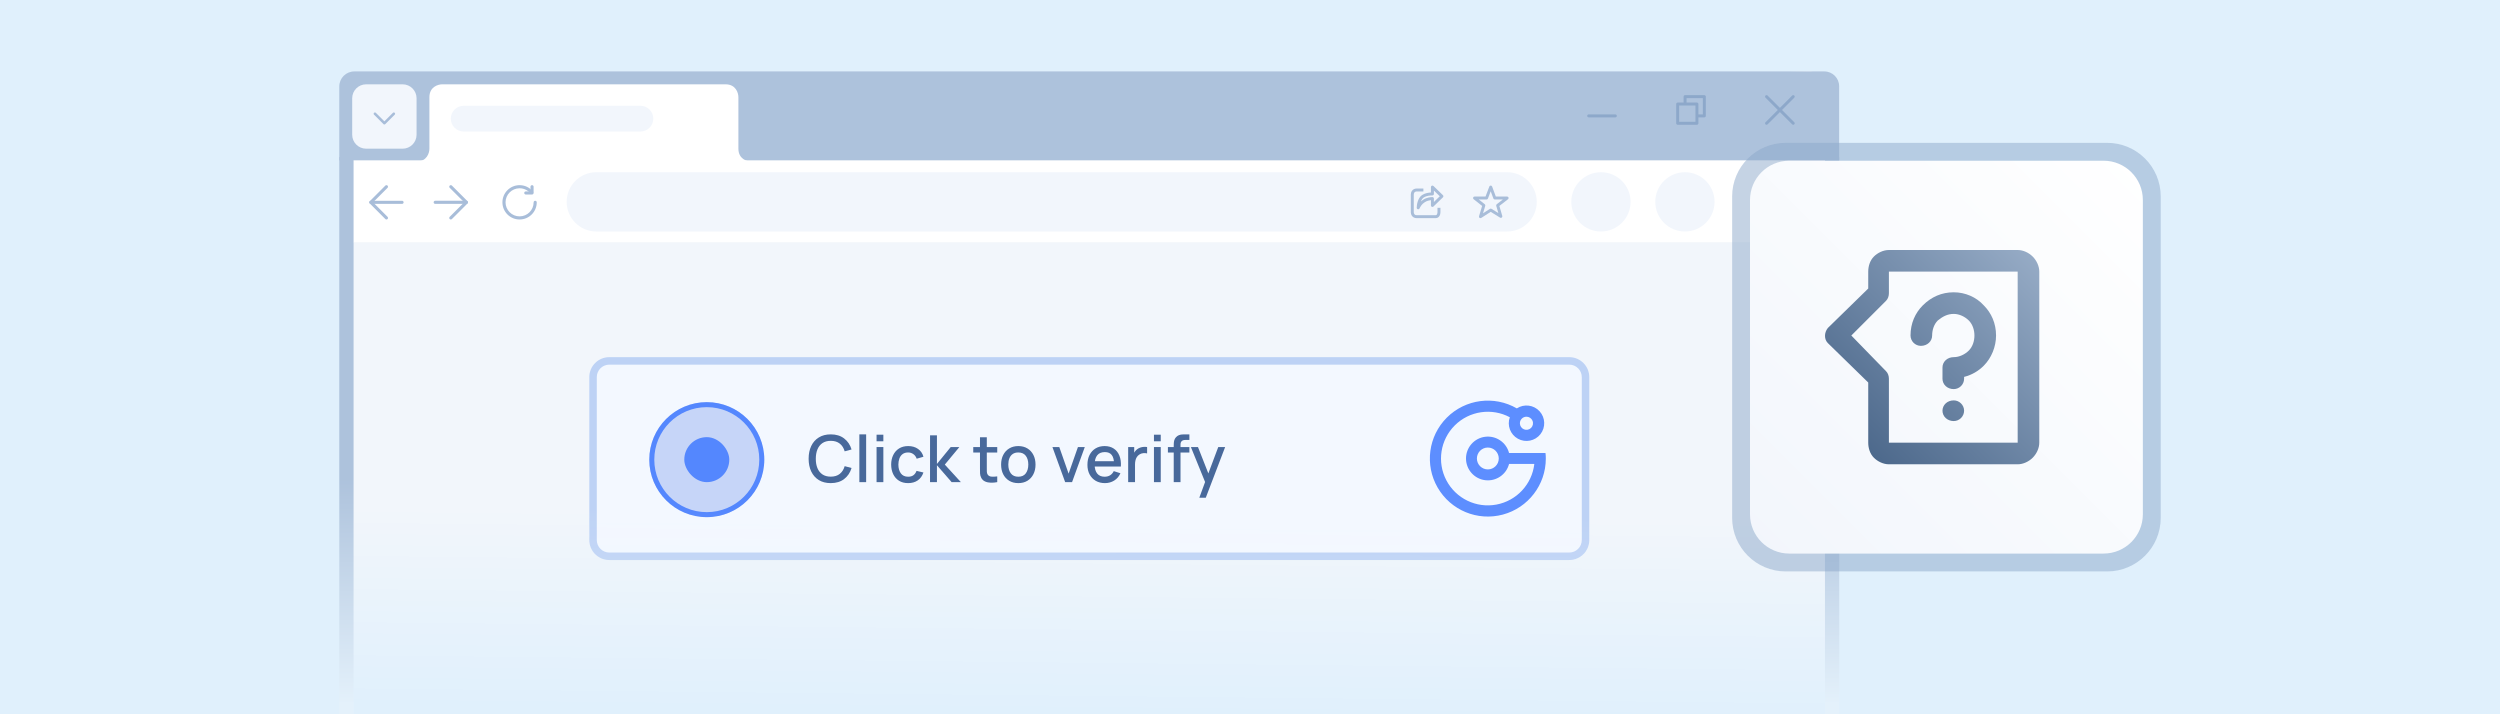 <svg width="700" height="200" viewBox="0 0 700 200" fill="none" xmlns="http://www.w3.org/2000/svg">
<rect width="700" height="200" fill="#E0F0FC"/>
<path d="M95 44H514.962L515 200H107.287C100.411 200 95 200 95 200V44Z" fill="url(#paint0_linear_1259_131)"/>
<path d="M99 68H510.963L511 200C373.667 200 236.333 200 99 200V68Z" fill="url(#paint1_linear_1259_131)"/>
<mask id="mask0_1259_131" style="mask-type:alpha" maskUnits="userSpaceOnUse" x="99" y="68" width="412" height="132">
<path d="M99 68H510.963L511 200C373.667 200 236.333 200 99 200V68Z" fill="url(#paint2_linear_1259_131)"/>
</mask>
<g mask="url(#mask0_1259_131)">
<path d="M165 105.6C165 102.507 167.507 100 170.6 100H439.4C442.493 100 445 102.507 445 105.6V151.212C445 154.304 442.493 156.812 439.4 156.812H170.6C167.507 156.812 165 154.304 165 151.212V105.6Z" fill="#F3F8FF"/>
<path fill-rule="evenodd" clip-rule="evenodd" d="M439.4 102.1H170.6C168.667 102.1 167.1 103.667 167.1 105.6V151.212C167.1 153.145 168.667 154.712 170.6 154.712H439.4C441.333 154.712 442.9 153.145 442.9 151.212V105.6C442.9 103.667 441.333 102.1 439.4 102.1ZM170.6 100C167.507 100 165 102.507 165 105.6V151.212C165 154.304 167.507 156.812 170.6 156.812H439.4C442.493 156.812 445 154.304 445 151.212V105.6C445 102.507 442.493 100 439.4 100H170.6Z" fill="#BDD2F5"/>
<path opacity="0.8" d="M432.734 126.844H422.536C421.765 123.857 418.893 121.91 415.834 122.299C412.774 122.687 410.48 125.291 410.48 128.375C410.48 131.459 412.774 134.062 415.834 134.451C418.893 134.84 421.765 132.892 422.536 129.906H429.611C428.949 135.619 424.641 140.233 418.987 141.285C413.333 142.337 407.654 139.58 404.982 134.488C402.31 129.395 403.271 123.156 407.35 119.102C411.429 115.048 417.674 114.127 422.75 116.829C421.93 119.118 422.888 121.663 425.013 122.843C427.139 124.022 429.806 123.488 431.313 121.58C432.82 119.673 432.723 116.955 431.084 115.159C429.445 113.364 426.747 113.021 424.71 114.349C418.348 110.676 410.312 111.734 405.117 116.928C399.922 122.123 398.864 130.159 402.538 136.521C406.211 142.883 413.699 145.985 420.796 144.083C427.892 142.182 432.826 135.752 432.826 128.405C432.826 127.793 432.796 127.272 432.734 126.844ZM416.595 131.437C414.903 131.437 413.532 130.066 413.532 128.375C413.532 126.684 414.903 125.312 416.595 125.312C418.286 125.312 419.657 126.684 419.657 128.375C419.657 130.066 418.286 131.437 416.595 131.437ZM427.406 116.676C428.149 116.676 428.819 117.124 429.103 117.811C429.388 118.497 429.23 119.288 428.705 119.813C428.179 120.339 427.389 120.496 426.702 120.211C426.016 119.927 425.568 119.257 425.568 118.514C425.568 117.499 426.391 116.676 427.406 116.676Z" fill="#3873FF"/>
<path d="M232.612 135.273C231.302 135.273 230.186 134.988 229.264 134.418C228.341 133.842 227.635 133.041 227.143 132.016C226.658 130.99 226.415 129.801 226.415 128.448C226.415 127.095 226.658 125.906 227.143 124.881C227.635 123.856 228.341 123.058 229.264 122.488C230.186 121.912 231.302 121.623 232.612 121.623C234.123 121.623 235.373 122.006 236.362 122.77C237.357 123.534 238.048 124.563 238.436 125.855L236.507 126.374C236.252 125.457 235.797 124.739 235.142 124.217C234.493 123.695 233.65 123.434 232.612 123.434C231.684 123.434 230.911 123.644 230.292 124.062C229.673 124.481 229.206 125.066 228.89 125.818C228.581 126.571 228.426 127.447 228.426 128.448C228.42 129.449 228.572 130.326 228.881 131.078C229.197 131.831 229.664 132.416 230.283 132.835C230.908 133.253 231.684 133.462 232.612 133.462C233.65 133.462 234.493 133.202 235.142 132.68C235.797 132.152 236.252 131.433 236.507 130.523L238.436 131.042C238.048 132.334 237.357 133.362 236.362 134.127C235.373 134.891 234.123 135.273 232.612 135.273Z" fill="#48699B"/>
<path d="M240.62 135V121.623H242.522V135H240.62Z" fill="#48699B"/>
<path d="M245.436 123.562V121.714H247.338V123.562H245.436ZM245.436 135V125.172H247.338V135H245.436Z" fill="#48699B"/>
<path d="M254.275 135.273C253.268 135.273 252.413 135.049 251.709 134.6C251.005 134.151 250.465 133.535 250.089 132.753C249.719 131.97 249.531 131.081 249.525 130.086C249.531 129.073 249.725 128.178 250.107 127.402C250.49 126.619 251.036 126.007 251.745 125.564C252.455 125.121 253.308 124.899 254.303 124.899C255.376 124.899 256.292 125.166 257.051 125.7C257.815 126.234 258.319 126.965 258.561 127.893L256.669 128.439C256.48 127.887 256.171 127.459 255.74 127.156C255.316 126.847 254.827 126.692 254.275 126.692C253.65 126.692 253.138 126.841 252.737 127.138C252.337 127.429 252.04 127.83 251.846 128.339C251.651 128.849 251.551 129.431 251.545 130.086C251.551 131.099 251.782 131.918 252.237 132.543C252.698 133.168 253.377 133.481 254.275 133.481C254.888 133.481 255.382 133.341 255.759 133.062C256.141 132.777 256.432 132.37 256.632 131.843L258.561 132.298C258.24 133.256 257.709 133.993 256.969 134.509C256.229 135.019 255.331 135.273 254.275 135.273Z" fill="#48699B"/>
<path d="M260.406 135L260.415 121.896H262.344V129.904L266.203 125.172H268.623L264.547 130.086L269.042 135H266.458L262.344 130.268V135H260.406Z" fill="#48699B"/>
<path d="M279.227 135C278.608 135.122 278.001 135.173 277.407 135.155C276.812 135.137 276.281 135.022 275.814 134.809C275.347 134.597 274.995 134.263 274.759 133.808C274.546 133.402 274.431 132.989 274.413 132.571C274.401 132.146 274.395 131.667 274.395 131.133V122.442H276.306V131.042C276.306 131.436 276.309 131.779 276.315 132.07C276.327 132.361 276.391 132.607 276.506 132.807C276.724 133.183 277.07 133.399 277.543 133.453C278.023 133.502 278.584 133.481 279.227 133.39V135ZM272.511 126.701V125.172H279.227V126.701H272.511Z" fill="#48699B"/>
<path d="M285.123 135.273C284.14 135.273 283.287 135.052 282.565 134.609C281.843 134.166 281.285 133.556 280.891 132.78C280.503 131.997 280.309 131.096 280.309 130.077C280.309 129.052 280.509 128.151 280.909 127.375C281.31 126.592 281.871 125.985 282.593 125.555C283.315 125.118 284.158 124.899 285.123 124.899C286.105 124.899 286.958 125.121 287.68 125.564C288.402 126.007 288.96 126.616 289.354 127.393C289.748 128.169 289.946 129.064 289.946 130.077C289.946 131.103 289.745 132.006 289.345 132.789C288.951 133.566 288.392 134.175 287.671 134.618C286.949 135.055 286.099 135.273 285.123 135.273ZM285.123 133.481C286.063 133.481 286.764 133.165 287.225 132.534C287.692 131.897 287.925 131.078 287.925 130.077C287.925 129.052 287.689 128.233 287.216 127.62C286.748 127.001 286.051 126.692 285.123 126.692C284.486 126.692 283.961 126.838 283.548 127.129C283.136 127.414 282.829 127.811 282.629 128.321C282.429 128.824 282.329 129.41 282.329 130.077C282.329 131.109 282.565 131.934 283.039 132.552C283.512 133.171 284.206 133.481 285.123 133.481Z" fill="#48699B"/>
<path d="M298.246 135L294.679 125.172H296.599L299.211 132.616L301.822 125.172H303.742L300.175 135H298.246Z" fill="#48699B"/>
<path d="M309.385 135.273C308.409 135.273 307.55 135.061 306.81 134.636C306.076 134.206 305.503 133.608 305.09 132.844C304.684 132.073 304.48 131.181 304.48 130.168C304.48 129.094 304.681 128.163 305.081 127.375C305.488 126.586 306.052 125.976 306.774 125.545C307.496 125.115 308.336 124.899 309.294 124.899C310.295 124.899 311.148 125.133 311.851 125.6C312.555 126.061 313.08 126.719 313.426 127.575C313.778 128.43 313.917 129.446 313.844 130.623H311.942V129.932C311.93 128.791 311.712 127.948 311.287 127.402C310.869 126.856 310.229 126.583 309.367 126.583C308.415 126.583 307.699 126.883 307.22 127.484C306.74 128.084 306.501 128.952 306.501 130.086C306.501 131.166 306.74 132.003 307.22 132.598C307.699 133.186 308.39 133.481 309.294 133.481C309.889 133.481 310.402 133.347 310.832 133.08C311.269 132.807 311.609 132.419 311.851 131.915L313.717 132.507C313.335 133.387 312.755 134.069 311.979 134.554C311.202 135.034 310.338 135.273 309.385 135.273ZM305.882 130.623V129.14H312.898V130.623H305.882Z" fill="#48699B"/>
<path d="M315.886 135V125.172H317.579V127.557L317.342 127.247C317.463 126.932 317.621 126.644 317.815 126.383C318.009 126.116 318.234 125.897 318.489 125.727C318.737 125.545 319.013 125.406 319.317 125.309C319.626 125.206 319.942 125.145 320.263 125.127C320.585 125.103 320.894 125.118 321.191 125.172V126.956C320.87 126.871 320.512 126.847 320.118 126.883C319.729 126.92 319.371 127.044 319.044 127.256C318.734 127.456 318.489 127.699 318.307 127.984C318.131 128.269 318.003 128.588 317.924 128.94C317.846 129.286 317.806 129.653 317.806 130.041V135H315.886Z" fill="#48699B"/>
<path d="M323.106 123.562V121.714H325.008V123.562H323.106ZM323.106 135V125.172H325.008V135H323.106Z" fill="#48699B"/>
<path d="M328.642 135V124.827C328.642 124.578 328.651 124.314 328.669 124.035C328.687 123.75 328.739 123.471 328.824 123.198C328.915 122.919 329.063 122.664 329.27 122.433C329.518 122.16 329.791 121.966 330.089 121.851C330.386 121.736 330.68 121.669 330.971 121.651C331.269 121.632 331.542 121.623 331.79 121.623H333.028V123.189H331.881C331.433 123.189 331.096 123.301 330.871 123.525C330.653 123.744 330.544 124.056 330.544 124.463V135H328.642ZM327.013 126.701V125.172H333.028V126.701H327.013Z" fill="#48699B"/>
<path d="M335.806 139.368L337.708 134.19L337.735 135.719L333.449 125.172H335.433L338.636 133.317H338.053L341.111 125.172H343.04L337.617 139.368H335.806Z" fill="#48699B"/>
<path d="M181.8 128.7C181.8 119.808 189.008 112.6 197.9 112.6C206.792 112.6 214 119.808 214 128.7C214 137.592 206.792 144.8 197.9 144.8C189.008 144.8 181.8 137.592 181.8 128.7Z" fill="#C6D5F8"/>
<path opacity="0.8" fill-rule="evenodd" clip-rule="evenodd" d="M183.2 128.7C183.2 136.819 189.781 143.4 197.9 143.4C206.018 143.4 212.6 136.819 212.6 128.7C212.6 120.581 206.018 114 197.9 114C189.781 114 183.2 120.581 183.2 128.7ZM197.9 112.6C189.008 112.6 181.8 119.808 181.8 128.7C181.8 137.592 189.008 144.8 197.9 144.8C206.792 144.8 214 137.592 214 128.7C214 119.808 206.792 112.6 197.9 112.6Z" fill="#3873FF"/>
<rect opacity="0.8" x="191.6" y="122.4" width="12.6" height="12.6" rx="6.3" fill="#3873FF"/>
</g>
<path d="M99 30.784L506.495 20C508.782 20 510.637 21.853 510.637 24.138L511 43.725V68H99V30.784Z" fill="white"/>
<path fill-rule="evenodd" clip-rule="evenodd" d="M103.398 56.652C103.398 56.41 103.593 56.215 103.835 56.215H112.574C112.815 56.215 113.011 56.41 113.011 56.652C113.011 56.893 112.815 57.089 112.574 57.089H103.835C103.593 57.089 103.398 56.893 103.398 56.652Z" fill="#A8BDD9"/>
<path fill-rule="evenodd" clip-rule="evenodd" d="M108.513 51.972C108.684 52.143 108.684 52.419 108.513 52.59L104.453 56.651L108.513 60.711C108.684 60.882 108.684 61.158 108.513 61.329C108.343 61.5 108.066 61.5 107.895 61.329L103.526 56.96C103.355 56.789 103.355 56.512 103.526 56.342L107.895 51.972C108.066 51.801 108.343 51.801 108.513 51.972Z" fill="#A8BDD9"/>
<path fill-rule="evenodd" clip-rule="evenodd" d="M131.033 56.649C131.033 56.891 130.838 57.086 130.596 57.086H121.857C121.616 57.086 121.42 56.891 121.42 56.649C121.42 56.408 121.616 56.212 121.857 56.212H130.596C130.838 56.212 131.033 56.408 131.033 56.649Z" fill="#A8BDD9"/>
<path fill-rule="evenodd" clip-rule="evenodd" d="M125.918 61.329C125.747 61.158 125.747 60.882 125.918 60.711L129.979 56.65L125.918 52.59C125.747 52.419 125.747 52.142 125.918 51.972C126.089 51.801 126.365 51.801 126.536 51.972L130.905 56.341C131.076 56.512 131.076 56.789 130.905 56.959L126.536 61.329C126.365 61.499 126.089 61.499 125.918 61.329Z" fill="#A8BDD9"/>
<path fill-rule="evenodd" clip-rule="evenodd" d="M145.484 52.718C143.313 52.718 141.552 54.479 141.552 56.651C141.552 58.822 143.313 60.583 145.484 60.583C147.656 60.583 149.417 58.822 149.417 56.651C149.417 56.409 149.613 56.214 149.854 56.214C150.095 56.214 150.291 56.409 150.291 56.651C150.291 59.305 148.139 61.457 145.484 61.457C142.83 61.457 140.678 59.305 140.678 56.651C140.678 53.996 142.83 51.844 145.484 51.844C146.979 51.844 148.315 52.527 149.196 53.596C149.349 53.783 149.323 54.058 149.136 54.211C148.95 54.365 148.675 54.338 148.521 54.152C147.799 53.276 146.707 52.718 145.484 52.718Z" fill="#A8BDD9"/>
<path fill-rule="evenodd" clip-rule="evenodd" d="M148.97 51.844C149.211 51.844 149.407 52.04 149.407 52.281V54.029C149.407 54.27 149.211 54.466 148.97 54.466H147.222C146.981 54.466 146.785 54.27 146.785 54.029C146.785 53.788 146.981 53.592 147.222 53.592H148.533V52.281C148.533 52.04 148.729 51.844 148.97 51.844Z" fill="#A8BDD9"/>
<path d="M99.206 20C105.214 20 510.812 20 510.812 20C513.104 20 514.962 21.858 514.962 24.15V44.898H95C95 44.898 95.001 31.416 95 24.206C95 21.883 96.883 20 99.206 20Z" fill="#ADC2DC"/>
<path d="M120.235 41.632C120.235 42.833 119.514 45.236 116.63 45.236H210.357C209.155 45.236 206.752 44.515 206.752 41.632V27.212C206.752 26.01 206.031 23.607 203.147 23.607H123.84C122.638 23.607 120.235 24.328 120.235 27.212V41.632Z" fill="white"/>
<path d="M98.614 27.516C98.614 25.357 100.364 23.607 102.522 23.607H112.729C114.888 23.607 116.638 25.357 116.638 27.516V37.723C116.638 39.882 114.888 41.632 112.729 41.632H102.522C100.364 41.632 98.614 39.882 98.614 37.723V27.516Z" fill="#F2F6FC"/>
<path fill-rule="evenodd" clip-rule="evenodd" d="M104.726 31.593C104.868 31.451 105.099 31.451 105.241 31.593L107.623 33.976L110.006 31.593C110.148 31.451 110.378 31.451 110.521 31.593C110.663 31.735 110.663 31.966 110.521 32.108L107.881 34.748C107.738 34.89 107.508 34.89 107.366 34.748L104.726 32.108C104.584 31.966 104.584 31.735 104.726 31.593Z" fill="#A8BDD9"/>
<path fill-rule="evenodd" clip-rule="evenodd" d="M502.395 26.76C502.557 26.922 502.557 27.185 502.395 27.347L494.926 34.816C494.764 34.978 494.501 34.978 494.339 34.816C494.177 34.654 494.177 34.392 494.339 34.229L501.808 26.76C501.97 26.598 502.233 26.598 502.395 26.76Z" fill="#8DA8CA"/>
<path fill-rule="evenodd" clip-rule="evenodd" d="M494.339 26.76C494.501 26.598 494.764 26.598 494.926 26.76L502.395 34.229C502.557 34.392 502.557 34.654 502.395 34.816C502.233 34.978 501.97 34.978 501.808 34.816L494.339 27.347C494.177 27.185 494.177 26.922 494.339 26.76Z" fill="#8DA8CA"/>
<path fill-rule="evenodd" clip-rule="evenodd" d="M469.33 29.128C469.33 28.899 469.516 28.713 469.745 28.713H475.139C475.368 28.713 475.554 28.899 475.554 29.128V34.523C475.554 34.752 475.368 34.938 475.139 34.938H469.745C469.516 34.938 469.33 34.752 469.33 34.523V29.128ZM470.16 29.543V34.108H474.724V29.543H470.16Z" fill="#8DA8CA"/>
<path fill-rule="evenodd" clip-rule="evenodd" d="M471.405 27.053C471.405 26.824 471.59 26.639 471.82 26.639H477.214C477.443 26.639 477.629 26.824 477.629 27.053V32.448C477.629 32.677 477.443 32.863 477.214 32.863H475.554C475.325 32.863 475.139 32.677 475.139 32.448C475.139 32.219 475.325 32.033 475.554 32.033H476.799V27.468H472.235V28.713C472.235 28.942 472.049 29.128 471.82 29.128C471.59 29.128 471.405 28.942 471.405 28.713V27.053Z" fill="#8DA8CA"/>
<path fill-rule="evenodd" clip-rule="evenodd" d="M444.417 32.448C444.417 32.219 444.603 32.033 444.832 32.033H452.301C452.53 32.033 452.716 32.219 452.716 32.448C452.716 32.678 452.53 32.863 452.301 32.863H444.832C444.603 32.863 444.417 32.678 444.417 32.448Z" fill="#8DA8CA"/>
<path d="M158.669 56.52C158.669 51.937 162.385 48.221 166.968 48.221H421.994C426.577 48.221 430.293 51.937 430.293 56.52C430.293 61.104 426.577 64.82 421.994 64.82H166.968C162.385 64.82 158.669 61.104 158.669 56.52Z" fill="#F2F6FC"/>
<path d="M126.224 33.221C126.224 31.23 127.838 29.616 129.829 29.616H179.319C181.31 29.616 182.924 31.23 182.924 33.221C182.924 35.212 181.31 36.826 179.319 36.826H129.829C127.838 36.826 126.224 35.212 126.224 33.221Z" fill="#F2F6FC"/>
<circle cx="471.776" cy="56.52" r="8.299" fill="#F2F6FC"/>
<circle cx="448.263" cy="56.52" r="8.299" fill="#F2F6FC"/>
<ellipse cx="497.931" cy="52.784" rx="1.245" ry="1.245" fill="#F2F6FC"/>
<ellipse cx="497.931" cy="56.935" rx="1.245" ry="1.245" fill="#F2F6FC"/>
<ellipse cx="497.931" cy="61.083" rx="1.245" ry="1.245" fill="#F2F6FC"/>
<path fill-rule="evenodd" clip-rule="evenodd" d="M417.405 51.956C417.578 51.956 417.732 52.064 417.792 52.227L418.829 55.029H421.999C422.177 55.029 422.334 55.142 422.392 55.31C422.449 55.477 422.394 55.663 422.254 55.772L419.821 57.665L420.64 60.474C420.688 60.639 420.629 60.817 420.492 60.921C420.355 61.025 420.168 61.033 420.022 60.943L417.406 59.315L414.745 61.019C414.599 61.113 414.41 61.105 414.271 61.001C414.133 60.896 414.074 60.716 414.124 60.55L414.997 57.66L412.612 55.77C412.474 55.66 412.42 55.475 412.478 55.308C412.536 55.141 412.693 55.029 412.87 55.029H415.949L417.015 52.223C417.077 52.061 417.232 51.955 417.405 51.956ZM417.398 53.553L416.623 55.592C416.562 55.753 416.408 55.859 416.235 55.859H414.061L415.733 57.185C415.867 57.291 415.922 57.467 415.873 57.63L415.243 59.715L417.179 58.475C417.314 58.388 417.487 58.387 417.623 58.472L419.539 59.665L418.945 57.626C418.897 57.463 418.954 57.287 419.089 57.183L420.79 55.859H418.54C418.366 55.859 418.211 55.751 418.15 55.588L417.398 53.553Z" fill="#A8BDD9"/>
<path fill-rule="evenodd" clip-rule="evenodd" d="M395.351 53.425C395.615 53.059 396.05 52.786 396.684 52.786H398.551V53.616H396.684C396.321 53.616 396.134 53.758 396.024 53.91C395.899 54.084 395.854 54.304 395.854 54.446V59.425C395.854 59.566 395.899 59.787 396.024 59.961C396.134 60.113 396.321 60.255 396.684 60.255H401.974C402.156 60.255 402.268 60.17 402.356 60.006C402.454 59.824 402.493 59.586 402.493 59.425V58.18H403.323V59.425C403.323 59.679 403.268 60.063 403.086 60.4C402.895 60.755 402.54 61.085 401.974 61.085H396.684C396.05 61.085 395.615 60.812 395.351 60.446C395.102 60.101 395.024 59.699 395.024 59.425V54.446C395.024 54.172 395.102 53.77 395.351 53.425Z" fill="#A8BDD9"/>
<path fill-rule="evenodd" clip-rule="evenodd" d="M400.915 51.988C401.068 51.923 401.246 51.957 401.366 52.073L404.021 54.655C404.102 54.733 404.147 54.84 404.147 54.953C404.147 55.065 404.102 55.172 404.021 55.25L401.366 57.832C401.246 57.948 401.068 57.982 400.915 57.917C400.761 57.852 400.661 57.701 400.661 57.534V56.04C400.208 56.092 399.53 56.234 398.978 56.592C398.075 57.177 397.784 57.743 397.462 58.37C397.374 58.54 397.181 58.628 396.995 58.583C396.809 58.538 396.678 58.371 396.678 58.18C396.678 57.707 396.767 57.017 396.99 56.354C397.209 55.7 397.581 55.002 398.195 54.604C399.051 54.049 400.052 53.927 400.661 53.9V52.37C400.661 52.204 400.761 52.053 400.915 51.988ZM401.491 53.353V54.307C401.491 54.536 401.306 54.722 401.076 54.722C400.63 54.722 399.521 54.734 398.646 55.301C398.311 55.518 398.044 55.92 397.852 56.41C398.041 56.238 398.263 56.066 398.527 55.895C399.501 55.264 400.717 55.183 401.076 55.183C401.306 55.183 401.491 55.369 401.491 55.598V56.552L403.137 54.953L401.491 53.353Z" fill="#A8BDD9"/>
<path d="M485 55C485 46.716 491.716 40 500 40H590C598.284 40 605 46.716 605 55V145C605 153.284 598.284 160 590 160H500C491.716 160 485 153.284 485 145V55Z" fill="#8DA8CA" fill-opacity="0.5"/>
<path d="M490 56C490 49.925 494.925 45 501 45H589C595.075 45 600 49.925 600 56V144C600 150.075 595.075 155 589 155H501C494.925 155 490 150.075 490 144V56Z" fill="url(#paint3_linear_1259_131)"/>
<path d="M564.949 76.054H528.894V82.105C528.894 82.894 528.63 83.683 528.105 84.211L518.367 93.947L528.105 103.949C528.63 104.474 528.894 105.263 528.894 106.052V123.95H564.949V76.054ZM547.05 112.106C548.631 112.106 549.948 113.423 549.948 115.001C549.935 116.596 548.645 117.884 547.051 117.896H547.05C545.208 117.896 543.894 116.579 543.894 115.001C543.894 113.423 545.208 112.106 547.053 112.106H547.05ZM540.999 93.947C540.999 95.528 539.682 96.842 537.84 96.842C536.247 96.828 534.959 95.54 534.945 93.948V93.947C534.945 90.526 536.262 87.632 538.365 85.525C540.735 83.158 543.63 81.841 547.053 81.841C550.209 81.841 553.368 83.158 555.475 85.525C557.578 87.632 558.895 90.526 558.895 93.947C558.895 97.106 557.578 100.265 555.475 102.371C554 103.87 552.128 104.973 550.029 105.509L549.948 105.527V106.052C549.935 107.647 548.645 108.937 547.052 108.95H547.05C545.208 108.95 543.894 107.63 543.894 106.052V102.896C543.894 101.318 545.208 100.001 547.053 100.001C548.631 100.001 550.209 99.212 551.263 98.159C552.313 97.109 552.841 95.528 552.841 93.947C552.841 92.369 552.316 90.791 551.263 89.738C550.212 88.688 548.631 87.895 547.053 87.895C545.208 87.895 543.894 88.684 542.577 89.738C541.527 90.788 540.999 92.369 540.999 93.947L540.999 93.947ZM528.894 70H564.949C566.527 70 568.105 70.789 569.158 71.842C570.208 72.892 571 74.473 571 76.054V123.95C571 125.528 570.211 127.106 569.158 128.16C568.108 129.21 566.527 130.002 564.949 130.002H528.894C527.316 130.002 525.735 129.213 524.682 128.16C523.632 127.11 523.104 125.528 523.104 123.95V107.105L511.788 96.053C510.737 95.003 510.737 93.158 511.788 91.844L523.104 80.788V76.054C523.104 74.473 523.632 72.895 524.682 71.842C525.735 70.792 527.319 70 528.894 70V70Z" fill="url(#paint4_linear_1259_131)"/>
<defs>
<linearGradient id="paint0_linear_1259_131" x1="95" y1="133.727" x2="95" y2="197.265" gradientUnits="userSpaceOnUse">
<stop stop-color="#ADC2DC"/>
<stop offset="1" stop-color="#E4F1FB"/>
</linearGradient>
<linearGradient id="paint1_linear_1259_131" x1="99.295" y1="197.386" x2="99.864" y2="141.764" gradientUnits="userSpaceOnUse">
<stop stop-color="#E0F0FC"/>
<stop offset="1" stop-color="#F2F6FB"/>
</linearGradient>
<linearGradient id="paint2_linear_1259_131" x1="99.295" y1="197.386" x2="99.864" y2="141.764" gradientUnits="userSpaceOnUse">
<stop stop-color="#E0F0FC" stop-opacity="0.5"/>
<stop offset="1" stop-color="#F2F6FB"/>
</linearGradient>
<linearGradient id="paint3_linear_1259_131" x1="600" y1="45" x2="490" y2="155" gradientUnits="userSpaceOnUse">
<stop stop-color="white"/>
<stop offset="1" stop-color="#F2F6FC"/>
</linearGradient>
<linearGradient id="paint4_linear_1259_131" x1="571" y1="70" x2="510.999" y2="130" gradientUnits="userSpaceOnUse">
<stop stop-color="#98ADC7"/>
<stop offset="1" stop-color="#425F83"/>
</linearGradient>
</defs>
</svg>
